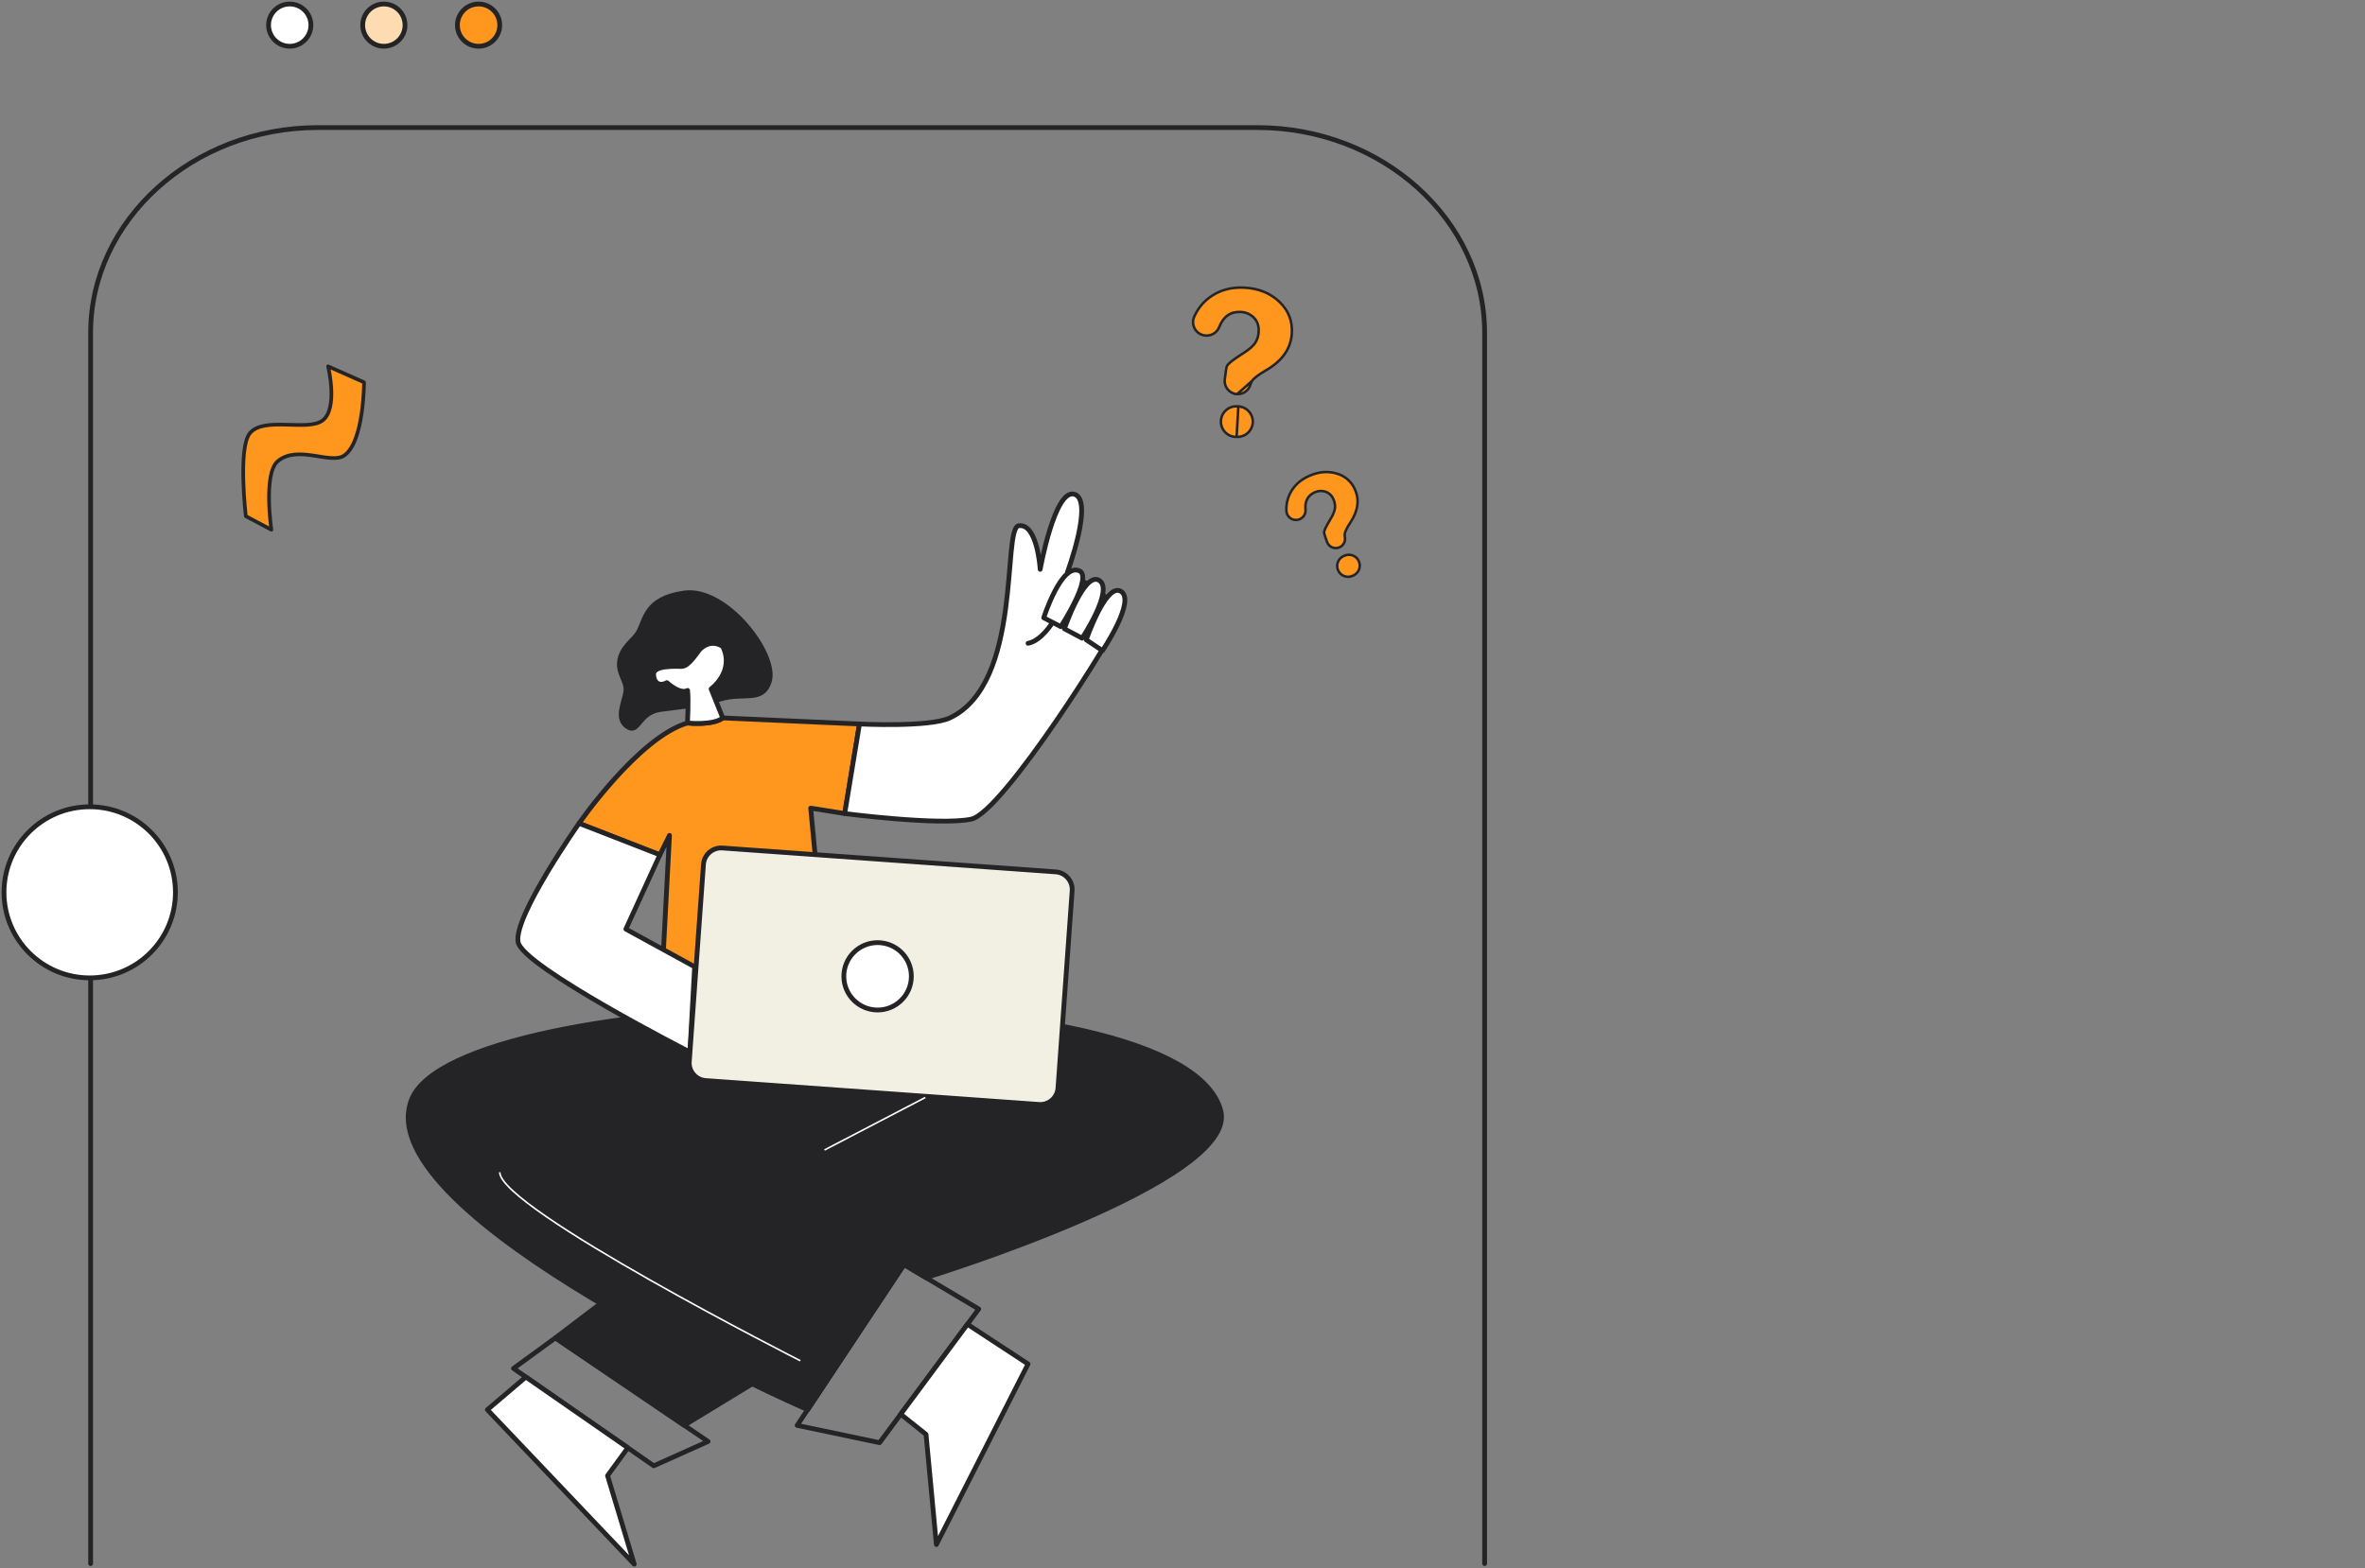 <svg width="591" height="392" viewBox="0 0 591 392" fill="none" xmlns="http://www.w3.org/2000/svg">
<rect x="0" y="0" width="591" height="392" fill="#808080" stroke="none"/>
<path d="M22.644 390.853V83.221C22.644 54.99 48.197 31.89 79.435 31.89H314.209C345.442 31.89 371 54.986 371 83.221V390.853" stroke="#242427" stroke-width="1.194" stroke-miterlimit="10" stroke-linecap="round" stroke-linejoin="round"/>
<path d="M72.403 11.561C75.324 11.561 77.692 9.197 77.692 6.28C77.692 3.364 75.324 1 72.403 1C69.482 1 67.114 3.364 67.114 6.28C67.114 9.197 69.482 11.561 72.403 11.561Z" fill="white" stroke="#242427" stroke-width="1.194" stroke-miterlimit="10" stroke-linecap="round" stroke-linejoin="round"/>
<path d="M95.925 11.561C98.846 11.561 101.214 9.197 101.214 6.28C101.214 3.364 98.846 1 95.925 1C93.004 1 90.636 3.364 90.636 6.28C90.636 9.197 93.004 11.561 95.925 11.561Z" fill="#FFDBB1" stroke="#242427" stroke-width="1.194" stroke-miterlimit="10" stroke-linecap="round" stroke-linejoin="round"/>
<path d="M119.595 11.561C122.516 11.561 124.884 9.197 124.884 6.28C124.884 3.364 122.516 1 119.595 1C116.674 1 114.306 3.364 114.306 6.28C114.306 9.197 116.674 11.561 119.595 11.561Z" fill="#FF961E" stroke="#242427" stroke-width="1.194" stroke-miterlimit="10" stroke-linecap="round" stroke-linejoin="round"/>
<path d="M164.942 253.72C164.942 253.72 189.101 251.064 207.267 251.608L202.588 202L211.087 203.365L214.782 180.973L180.61 179.461C180.61 179.461 178.455 181.312 171.794 180.73C159.571 184.298 144.699 205.814 144.699 205.814L164.898 213.685L167.3 208.826L164.942 253.72Z" fill="#FF961E" stroke="#242427" stroke-width="1.194" stroke-miterlimit="10" stroke-linecap="round" stroke-linejoin="round"/>
<path d="M157.261 274.919L225.908 316.108L201.848 352.388C201.848 352.388 91.488 304.184 102.82 274.919C114.152 245.653 295.417 241.137 305.061 277.626C309.74 295.332 231.379 319.367 231.379 319.367L157.261 274.919Z" fill="#242427" stroke="#242427" stroke-width="1.194" stroke-miterlimit="10" stroke-linecap="round" stroke-linejoin="round"/>
<path d="M192.24 170.365C194.366 163.635 181.48 146.756 170.995 148.231C161.17 149.614 161.369 154.899 159.45 158.191C158.381 160.019 155.294 161.788 154.83 165.293C154.406 168.493 156.709 170.211 156.399 172.855C156.093 175.478 153.577 179.84 157.048 181.8C159.604 183.245 159.663 178.122 165.027 177.346C168.932 176.78 174.226 176.463 180.142 174.698C185.878 172.988 190.557 175.698 192.24 170.365Z" fill="#242427" stroke="#242427" stroke-width="1.194" stroke-miterlimit="10" stroke-linecap="round" stroke-linejoin="round"/>
<path d="M259.937 142.321C259.937 142.321 263.555 122.07 268.484 123.545C273.41 125.02 266.76 142.976 266.76 142.976C266.76 142.976 280.7 150.7 279.923 154.194C279.16 157.633 250.624 203.107 242.682 204.766C234.739 206.425 211.088 203.364 211.088 203.364L214.783 180.973C214.783 180.973 232.234 181.863 237.355 179.461C255.679 170.862 250.374 132.027 254.57 131.42C259.267 130.736 259.937 142.321 259.937 142.321Z" fill="white" stroke="#242427" stroke-width="1.194" stroke-miterlimit="10" stroke-linecap="round" stroke-linejoin="round"/>
<path d="M265.086 156.643L260.82 154.429C260.82 154.429 265.241 140.607 269.743 142.696C273.132 144.27 265.086 156.643 265.086 156.643Z" fill="white" stroke="#242427" stroke-width="1.194" stroke-miterlimit="10" stroke-linecap="round" stroke-linejoin="round"/>
<path d="M270.411 159.526L265.986 157.176C265.986 157.176 270.812 143.064 274.552 145.002C278.626 147.117 270.411 159.526 270.411 159.526Z" fill="white" stroke="#242427" stroke-width="1.194" stroke-miterlimit="10" stroke-linecap="round" stroke-linejoin="round"/>
<path d="M275.506 162.639L271.442 159.932C271.442 159.932 276.268 145.819 280.004 147.758C284.082 149.872 275.506 162.639 275.506 162.639Z" fill="white" stroke="#242427" stroke-width="1.194" stroke-miterlimit="10" stroke-linecap="round" stroke-linejoin="round"/>
<path d="M262.968 155.672C262.968 155.672 260.227 160.192 256.904 160.807" stroke="#242427" stroke-width="1.194" stroke-miterlimit="10" stroke-linecap="round" stroke-linejoin="round"/>
<path d="M144.7 205.81C144.7 205.81 128.354 229.029 129.46 235.465C130.51 241.586 172.407 262.973 172.407 262.973L173.586 241.656L156.404 232.247L164.903 213.681L144.7 205.81Z" fill="white" stroke="#242427" stroke-width="1.194" stroke-miterlimit="10" stroke-linecap="round" stroke-linejoin="round"/>
<path d="M180.611 179.457L177.7 172.208C177.7 172.208 183.668 167.872 180.611 161.601C177.741 159.758 175.431 161.693 174.783 162.432C174.134 163.171 172.104 166.581 170.347 166.581C168.594 166.581 163.234 166.305 163.326 168.611C163.418 170.917 164.987 171.561 166.652 170.641C168.406 172.208 170.531 173.315 171.825 172.58C172.101 175.07 171.795 180.726 171.795 180.726C171.795 180.726 178.271 181.399 180.611 179.457Z" fill="white" stroke="#242427" stroke-width="1.194" stroke-miterlimit="10" stroke-linecap="round" stroke-linejoin="round"/>
<path d="M176.342 270.108L259.655 276.077C262.079 276.25 264.208 274.411 264.381 271.991L267.925 222.659C268.098 220.239 266.256 218.113 263.832 217.94L180.52 211.97C178.096 211.798 175.967 213.637 175.793 216.057L172.249 265.389C172.076 267.809 173.918 269.935 176.342 270.108Z" fill="#F2EFE3" stroke="#242427" stroke-width="1.194" stroke-miterlimit="10" stroke-linecap="round" stroke-linejoin="round"/>
<path d="M219.305 252.471C214.646 252.471 210.869 248.7 210.869 244.048C210.869 239.396 214.646 235.625 219.305 235.625C223.964 235.625 227.741 239.396 227.741 244.048C227.741 248.7 223.964 252.471 219.305 252.471Z" fill="white" stroke="#242427" stroke-width="1.194" stroke-miterlimit="10" stroke-linecap="round" stroke-linejoin="round"/>
<path d="M231.232 274.338L206.038 287.461" stroke="white" stroke-width="0.398" stroke-miterlimit="10"/>
<path d="M150.096 325.826L138.786 334.433L170.973 356.276L187.952 345.938C187.952 345.938 156.966 330.424 150.096 325.826Z" fill="#242427" stroke="#242427" stroke-width="1.194" stroke-miterlimit="10" stroke-linecap="round" stroke-linejoin="round"/>
<path d="M138.787 334.436L128.317 342.064L163.37 366.404L176.938 360.321L138.787 334.436Z" stroke="#242427" stroke-width="1.194" stroke-miterlimit="10" stroke-linecap="round" stroke-linejoin="round"/>
<path d="M131.408 344.213L121.789 352.389L158.492 391L151.824 368.866L156.893 361.907L131.408 344.213Z" fill="white" stroke="#242427" stroke-width="1.194" stroke-miterlimit="10" stroke-linecap="round" stroke-linejoin="round"/>
<path d="M225.909 316.108L244.583 327.212L219.797 360.627L199.208 356.298L225.909 316.108Z" stroke="#242427" stroke-width="1.194" stroke-miterlimit="10" stroke-linecap="round" stroke-linejoin="round"/>
<path d="M241.758 331.02L256.906 340.954L233.996 386.083L231.41 358.55L225.081 353.503L241.758 331.02Z" fill="white" stroke="#242427" stroke-width="1.194" stroke-miterlimit="10" stroke-linecap="round" stroke-linejoin="round"/>
<path d="M199.988 340.137C199.988 340.137 124.884 302.037 124.884 293.026" stroke="white" stroke-width="0.398" stroke-miterlimit="10"/>
<path d="M22.419 244.438C34.248 244.438 43.838 234.864 43.838 223.054C43.838 211.244 34.248 201.67 22.419 201.67C10.589 201.67 1 211.244 1 223.054C1 234.864 10.589 244.438 22.419 244.438Z" fill="white" stroke="#242427" stroke-width="1.194" stroke-miterlimit="10" stroke-linecap="round" stroke-linejoin="round"/>
<path d="M331.608 135.441L331.608 135.441L331.604 135.43C331.328 134.707 331.088 133.971 330.886 133.224C330.867 133.116 330.882 132.948 330.954 132.707C331.027 132.464 331.148 132.175 331.311 131.844C331.601 131.252 332.005 130.56 332.452 129.793C332.506 129.7 332.561 129.606 332.616 129.512C333.089 128.77 333.422 127.948 333.597 127.087L333.6 127.073L333.602 127.059C333.687 126.304 333.561 125.541 333.237 124.853C333.068 124.408 332.804 124.005 332.464 123.671C332.121 123.334 331.709 123.076 331.256 122.914L331.256 122.914L331.252 122.912C330.378 122.615 329.424 122.664 328.586 123.049C327.718 123.425 327.072 123.979 326.673 124.718C326.276 125.455 326.14 126.347 326.238 127.373C326.288 127.933 326.139 128.493 325.816 128.954C325.494 129.415 325.019 129.749 324.475 129.897L324.475 129.897C324.127 129.991 323.761 130.006 323.406 129.939C323.051 129.873 322.716 129.726 322.426 129.512C322.136 129.297 321.898 129.02 321.731 128.7C321.564 128.381 321.471 128.028 321.46 127.668L321.46 127.668L321.46 127.662C321.392 126.233 321.676 124.808 322.288 123.514C323.287 121.454 324.935 119.922 327.253 118.918L327.253 118.918C329.625 117.89 331.89 117.718 334.061 118.38L334.061 118.38L334.068 118.382C335.088 118.669 336.029 119.183 336.82 119.887C337.612 120.591 338.232 121.465 338.634 122.444L338.634 122.444L338.637 122.45C339.741 124.989 339.374 127.694 337.455 130.603L337.454 130.603C337.024 131.259 336.69 131.827 336.454 132.305C336.221 132.777 336.073 133.185 336.036 133.515L336.036 133.515L336.035 133.525C336.016 133.776 336.03 134.029 336.079 134.276C336.172 134.79 336.089 135.32 335.843 135.78C335.597 136.242 335.203 136.607 334.723 136.817L334.596 136.872C334.339 136.965 334.067 137.013 333.793 137.011C333.472 137.01 333.156 136.942 332.863 136.813C332.57 136.683 332.308 136.494 332.092 136.258C331.876 136.022 331.711 135.744 331.608 135.441ZM334.377 142.555L334.377 142.554C334.089 141.895 334.076 141.15 334.339 140.481C334.603 139.813 335.121 139.276 335.781 138.989C335.781 138.989 335.781 138.989 335.781 138.989L336.001 138.894C336.328 138.752 336.68 138.676 337.037 138.67C337.393 138.664 337.748 138.728 338.079 138.859C338.411 138.99 338.714 139.185 338.97 139.433C339.226 139.68 339.431 139.976 339.573 140.303L339.573 140.303C339.86 140.962 339.874 141.707 339.61 142.376C339.347 143.045 338.828 143.581 338.168 143.868L337.949 143.964C337.949 143.964 337.949 143.964 337.949 143.964C337.949 143.964 337.949 143.964 337.949 143.964C337.621 144.106 337.27 144.182 336.913 144.188C336.556 144.194 336.202 144.129 335.87 143.998C335.538 143.867 335.236 143.673 334.979 143.425C334.723 143.177 334.518 142.881 334.377 142.555Z" fill="#FF961E" stroke="#242427" stroke-width="0.629"/>
<path d="M312.865 95.236L312.865 95.236C313.1 94.874 313.518 94.477 314.087 94.045C314.661 93.609 315.411 93.122 316.332 92.584L316.334 92.584C320.478 90.194 322.612 87.09 322.824 83.274L322.824 83.274C322.996 80.184 321.957 77.577 319.696 75.43C317.429 73.277 314.536 72.097 310.993 71.9C307.526 71.715 304.552 72.587 302.052 74.505C300.496 75.718 299.262 77.294 298.459 79.094L298.456 79.1L298.456 79.1C298.24 79.561 298.131 80.066 298.139 80.576C298.147 81.085 298.271 81.587 298.501 82.042C298.731 82.497 299.062 82.893 299.469 83.202C299.875 83.51 300.347 83.722 300.848 83.822L300.849 83.823C301.629 83.981 302.441 83.859 303.14 83.48C303.84 83.101 304.383 82.488 304.676 81.749C305.179 80.452 305.88 79.469 306.791 78.829C307.705 78.188 308.803 77.911 310.067 77.981C311.297 78.021 312.464 78.531 313.329 79.406C314.215 80.298 314.606 81.473 314.529 82.89C314.506 83.909 314.199 84.9 313.643 85.754L313.636 85.763L313.636 85.763C313.1 86.523 312.207 87.3 310.986 88.099L310.986 88.099C310.843 88.192 310.702 88.284 310.563 88.375C309.565 89.026 308.658 89.618 307.948 90.157C307.543 90.464 307.213 90.746 306.971 91.005C306.724 91.268 306.592 91.482 306.547 91.651L306.546 91.655L306.546 91.655C306.453 91.986 306.388 92.381 306.319 92.897C306.293 93.09 306.267 93.302 306.238 93.533C306.191 93.907 306.137 94.332 306.071 94.805C306.009 95.253 306.041 95.708 306.165 96.143C306.288 96.578 306.501 96.983 306.789 97.332C307.077 97.68 307.435 97.966 307.84 98.169C308.244 98.373 308.686 98.49 309.138 98.514L312.865 95.236ZM312.865 95.236L312.859 95.245M312.865 95.236L312.859 95.245M312.859 95.245C312.687 95.531 312.554 95.838 312.464 96.16C312.256 96.868 311.815 97.485 311.212 97.912C310.608 98.34 309.878 98.552 309.139 98.515L312.859 95.245ZM309.025 109.204L309.033 109.205C310.042 109.26 311.031 108.914 311.785 108.244C312.538 107.573 312.996 106.632 313.058 105.627C313.088 105.125 313.018 104.623 312.853 104.148C312.688 103.673 312.431 103.236 312.096 102.86C311.761 102.485 311.356 102.179 310.902 101.961C310.449 101.743 309.957 101.616 309.454 101.588L309.025 109.204ZM309.025 109.204H309.016H308.697C307.688 109.146 306.744 108.691 306.071 107.94C305.395 107.187 305.047 106.197 305.101 105.187L305.101 105.186C305.127 104.685 305.252 104.194 305.468 103.74C305.684 103.287 305.988 102.881 306.362 102.545C306.736 102.209 307.172 101.95 307.646 101.782C308.121 101.615 308.624 101.543 309.126 101.57L309.454 101.588L309.025 109.204Z" fill="#FF961E" stroke="#242427" stroke-width="0.629"/>
<path d="M90.971 95.555L81.988 91.57C81.988 91.57 84.583 102.131 80.591 105.119C76.855 107.916 65.922 104.022 62.428 108.306C59.431 111.981 61.429 129.03 61.429 129.03L67.817 132.419C67.817 132.419 65.727 118.374 69.412 115.283C74.403 111.099 82.577 116.165 85.976 113.888C90.971 110.55 90.971 95.555 90.971 95.555Z" fill="#FF961E" stroke="#242427" stroke-width="0.914" stroke-miterlimit="10" stroke-linecap="round" stroke-linejoin="round"/>
</svg>
